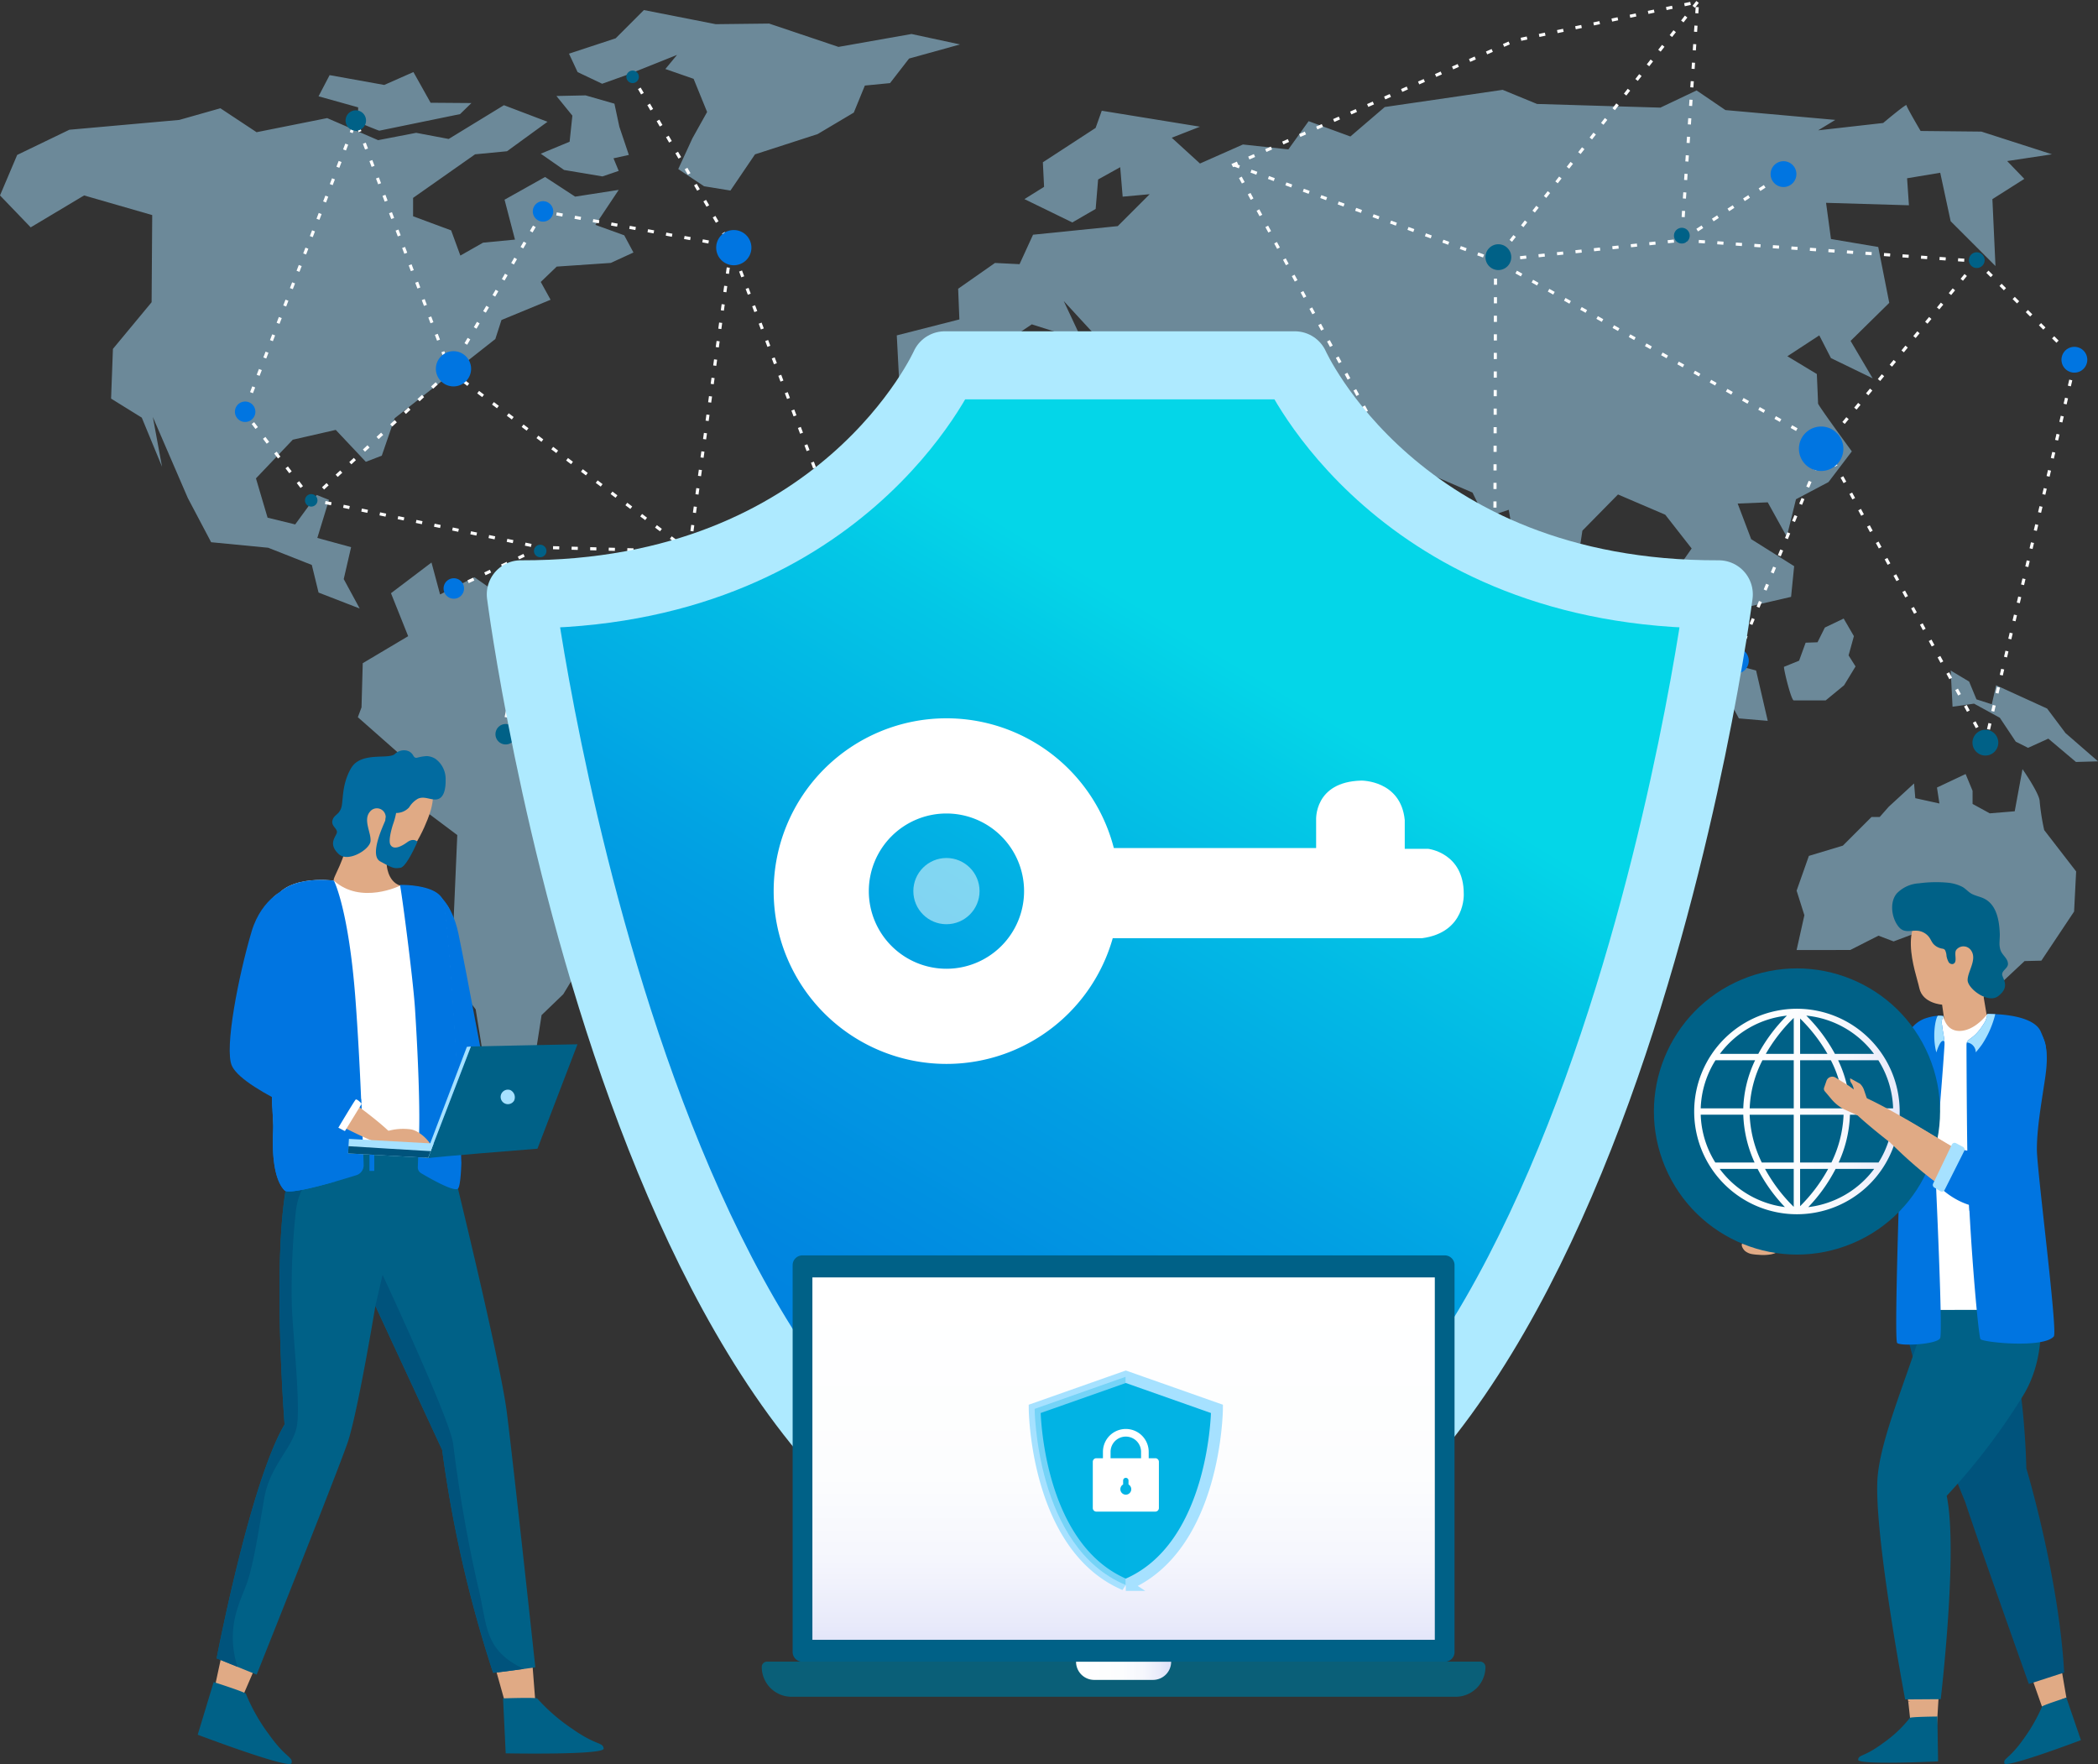 <svg xmlns="http://www.w3.org/2000/svg" xmlns:xlink="http://www.w3.org/1999/xlink" width="400" height="336.318" viewBox="0 0 400 336.318">
  <rect x="0" y="0" width="400" height="336.318" fill="#333333" stroke="none"/>
  <defs>
    <linearGradient id="linear-gradient" x1="-743.097" y1="0.018" x2="-743.097" y2="0.913" gradientUnits="objectBoundingBox">
      <stop offset="0" stop-color="#3197ff"/>
      <stop offset="1" stop-color="#55aeff"/>
    </linearGradient>
    <linearGradient id="linear-gradient-2" x1="-685.692" y1="0.018" x2="-685.692" y2="0.913" xlink:href="#linear-gradient"/>
    <linearGradient id="linear-gradient-3" x1="-7.372" y1="-98.259" x2="-7.372" y2="-96.663" gradientUnits="objectBoundingBox">
      <stop offset="0.038" stop-color="#214f95"/>
      <stop offset="1" stop-color="#14408f"/>
    </linearGradient>
    <linearGradient id="linear-gradient-4" y1="0.5" x2="1" y2="0.5" gradientUnits="objectBoundingBox">
      <stop offset="0" stop-color="#fff"/>
      <stop offset="0.488" stop-color="#fcfdfe"/>
      <stop offset="0.717" stop-color="#f5f6fd"/>
      <stop offset="0.892" stop-color="#e8eafa"/>
      <stop offset="1" stop-color="#dcdff8"/>
    </linearGradient>
    <linearGradient id="linear-gradient-5" x1="0.685" y1="0.009" x2="0.183" y2="0.863" gradientUnits="objectBoundingBox">
      <stop offset="0.249" stop-color="#04d6e8"/>
      <stop offset="0.345" stop-color="#03c6e6"/>
      <stop offset="0.633" stop-color="#019ee3"/>
      <stop offset="0.861" stop-color="#0086e0"/>
      <stop offset="1" stop-color="#007de0"/>
    </linearGradient>
    <linearGradient id="linear-gradient-6" x1="0.5" y1="0.048" x2="0.5" y2="1.072" xlink:href="#linear-gradient-4"/>
    <linearGradient id="linear-gradient-7" x1="0" y1="0.5" x2="1" y2="0.5" xlink:href="#linear-gradient-4"/>
  </defs>
  <g id="Secure" transform="translate(-10 -49.684)">
    <path id="Path_342" data-name="Path 342" d="M75.535,160.4l1.405-6.085L70.5,152.556l2.223-7.256-2.341-.936-4.1,5.617-5.266-1.287L58.8,141.2l7.021-7.372,8.192-1.873,5.734,6.086,3.043-1.171,2.457-7.138,19.192-15.1,1.171-3.627,9.362-3.863-1.873-3.393,3.043-2.926,10.3-.7,4.33-1.989-1.756-3.277-5.5-1.99,4.447-6.67-8.308,1.287-5.735-3.745-7.723,4.33,1.989,7.607-6.085.585-4.33,2.457-1.756-4.8-7.256-2.692V87.723l11.82-8.308,6.086-.585,7.723-5.618-8.309-3.16L95.547,76.489l-6.2-1.171-7.256,1.4L72.376,72.51,58.917,75.2l-6.9-4.564L44.172,72.86,23.224,74.733l-9.947,4.8L10,87.255l5.852,6.085,10.181-6.085L39.022,91l-.117,16.618-7.373,8.894-.352,9.479,5.852,3.628,3.862,9.363L39.14,129.5l6.67,15.447,4.447,8.426,10.883,1.053,8.309,3.277,1.287,5.267,7.841,3.042Zm55.588,20.714-8.192-4.448,1.4-6.085-9.83-.7-14.043-9.83-6.554,3.277-1.638-6.085-7.723,5.851,3.277,8.193-8.66,5.149-.234,8.426-.7,1.872,7.958,7.022,1.638,8.426,9.362,7.022-1.171,27.15,4.682,6.086,1.17,7.256,8.426,12.872,2.965-19.037,4.135-3.978,9.752-16.072.468-6.788,9.6-3.51,2.808-17.087,6.788-7.957-3.043-6.788ZM78.227,73.27s3.921,1.638,4.1,1.638l15.389-3.16,2.165-2.106-7.782-.059-3.277-5.851L83.259,66.19,72.843,64.318l-2.106,4.037,7.548,2.107ZM390.573,180.643l-.819,3.628-2.926-.937-1.4-3.393-3.511-2.107.351,6.9,4.1-.585,4.916,2.692,3.042,4.564,2.341,1.17,3.862-1.755,5.266,4.447,4.213-.117-6.2-5.383-3.511-4.681ZM128.081,74.148l-.937-4.388-5.5-1.58-5.559.117,3.043,3.745-.527,4.974L113.1,79.3l4.447,3.1,7.314,1.228,3.1-1.053-.994-2.4,2.926-.644ZM268.436,194.92l-5.852-2.5-7.723,8.973,4.525,4.213-3.121,2.731-1.248,5.852,2.652,10.376,2.965-8.348,9.908-6.944-3.355-8.113Zm93.154-14.277,2.184-3.588-1.327-2.107,1.014-3.667-1.95-3.355-3.589,1.717-1.4,2.808-2.263.078-1.248,3.432-2.887,1.17c0,.78,1.4,6.4,1.872,6.4h6.085ZM398.882,202.8c0-1.482-3.277-6.163-3.277-6.163l-1.483,8.036-4.759.39-3.277-1.794v-2.5l-1.327-3.2-5.461,2.575.467,3.042-4.6-1.014-.234-2.808-4.837,4.447-1.716,1.951h-1.561l-5.461,5.461-6.476,1.951-2.341,6.631,1.482,4.682-1.482,6.632H362.76l5.383-2.731,2.887,1.093,4.369-1.639,1.716,4.448,5.773-2.575-.936,6.164,3.277,3.277,4.525-.078L396,233.227l3.2-.077,6.242-9.363.39-7.646-6.085-7.88A42.548,42.548,0,0,1,398.882,202.8ZM335.1,167.3l.819-5.383,4.564-.234,3.393,3.862,7.607-1.755.586-5.852-8.193-5.149L341.3,146l5.734-.234,3.627,6.553,1.756-7.138,6.2-3.277,4.447-5.852s-6.437-8.777-6.437-9.128-.233-5.617-.233-5.617l-5.618-3.394,6.085-3.979,2.224,4.33,7.957,3.863-4.213-7.139,7.373-7.256L368.1,97.085l-9.011-1.522-.937-6.9,15.8.468-.352-5.149,6.32-1.053,1.989,9.245,8.543,8.542-.586-12.756,6.086-3.862L392.68,80.7l8.543-1.287-13.458-4.33-11.586-.118s-2.692-4.564-2.692-4.915-4.448,3.394-4.448,3.394l-12.4,1.4,3.277-1.99-20.948-1.873-5.5-3.744-6.9,3.277-23.522-.7-6.553-2.692L274.014,70.4l-6.553,5.618L259.5,73.095l-3.862,5.383-8.66-.936-8.192,3.628L233.4,76.255l5.384-2.107-18.725-3.042-1.17,3.277L208.83,80.935l.233,4.682-3.744,2.34,9.128,4.447,4.448-2.575.468-5.618,4.213-2.34.468,5.618,5.149-.468-6.086,6.085-16.149,1.638-2.575,5.618-4.681-.234-7.022,4.915.234,5.852-11.937,3.043.467,8.894,12.4-2.34,12.873-8.66,9.6,3.043-3.511-7.49,10.767,11.7,4.448-5.149,7.489,7.256h8.894l-.7,7.958-9.363,1.638-9.6-4.682-.7,6.32-10.533-4.915-4.915-3.745,6.085-5.149-21.767,5.149-11,3.277L179.1,133.13l-9.362,9.6,3.042.468,1.873,16.149,3.511,10.065,16.15,2.34,13.107,2.107,6.554,16.384-5.149,5.851,4.681,15.214,1.638,10.533,3.979,4.681,2.106,5.852,10.884-3.043-.7-2.106,3.863.117,9.362-11.469-1.053-6.9,7.256-6.787-.234-11.937-3.159-7.256,14.043-9.363,5.149-11.352H256.109l-6.671-9.128-1.522-7.607-2.808-.7-5.033-10.884,9.948,5.5.234,5.5,5.5,6.319,4.682,5.852,10.181-5.383,8.66-6.9-6.788-4.682-7.723.586-2.341-10.065,5.033,3.511,7.841,3.043,15.447,6.67,2.34,4.8,4.564-1.522,2.692,15.331,3.862,7.49,5.383-4.915,2.107-13.927,6.788-6.9,9.012,3.863,5.032,6.437-3.277,4.681Zm2.692,8.66-6.437-5.383,6.2,9.011,3.979,7.373,5.5.467-2.223-9.6ZM174.892,66.307l4.8-.468,3.627-4.681,9.713-2.692-9.245-1.989-13.927,2.458-13.224-4.448-10.181.118-13.692-2.692L127.378,57.3l-8.894,2.926,1.638,3.511,4.682,2.223,4.915-1.756,9.363-3.745-2.224,2.692,5.383,1.872,2.575,6.32-2.809,5.032-2.692,5.852,4.916,3.277,5.032.819,4.682-6.9,11.937-3.862,6.9-4.1Z" transform="translate(0 -0.31)" fill="#a6e1ff" opacity="0.5"/>
    <g id="Group_308" data-name="Group 308" transform="translate(47.694 192.727)">
      <path id="Path_343" data-name="Path 343" d="M108.618,254.876a4.049,4.049,0,0,1,3.037,2.967c1.81,6.538,7.516,28.542,2.777,30.123-5.572,1.859-9.467-17.938-9.866-23.8C104.233,259.285,105.007,254.2,108.618,254.876Z" transform="translate(-63.443 -226.854)" fill="#e0aa85"/>
      <path id="Path_344" data-name="Path 344" d="M109.5,253.86s3.025,1.592,4.339,7.762,7.444,39.09,7.444,39.09-12.261,2.389-12.579.159S109.5,253.86,109.5,253.86Z" transform="translate(-64.136 -226.695)" fill="#0075e1"/>
      <path id="Path_345" data-name="Path 345" d="M112.181,273.445l4.419,31.646-8.837-2.15Z" transform="translate(-63.988 -229.959)" fill="#0075e1"/>
      <path id="Path_346" data-name="Path 346" d="M73.489,253.51a4.049,4.049,0,0,0-2.953,3.05c-1.628,6.586-6.722,28.738-1.942,30.188,5.62,1.705,8.967-18.193,9.2-24.062C77.994,257.8,77.079,252.731,73.489,253.51Z" transform="translate(-57.127 -226.623)" fill="#e0aa85"/>
      <path id="Path_347" data-name="Path 347" d="M85.789,272.4a2.09,2.09,0,0,1,2.2,1.816,31.615,31.615,0,0,1,.362,4.7c-.037,3.867.117,7.467-1.149,8.072s-2.588-1.753-2.959-5.575c-.336-3.454-1.544-7.676-.712-8.32A6.089,6.089,0,0,1,85.789,272.4Z" transform="translate(-59.902 -229.781)" fill="#e0aa85"/>
      <path id="Path_348" data-name="Path 348" d="M108.111,301.816l-6.794,1.723-12.429-.049-1.834-2.743-3.629-1.463-8.612-.883-2.408-.249-.024-.577s-.057-1.065-.143-2.862c-.062-1.233-.138-2.8-.219-4.609-.187-4.247-.4-9.778-.521-15.181-.187-8.054-.172-15.826.43-18.644,1.433-6.688,11.942-5.216,11.942-5.216h.019l12.716.917s6.85-.119,7.982,2.842C105.948,258.38,108.111,301.816,108.111,301.816Z" transform="translate(-57.926 -226.206)" fill="#fff"/>
      <g id="Group_304" data-name="Group 304" transform="translate(0 76.627)">
        <path id="Path_349" data-name="Path 349" d="M96.751,317.251c-3.717.682-6.175,4.8-5.373,8.92a110.994,110.994,0,0,0,5.092,16.375c5.382,13.051,9.721,25.438,15.044,25.891s6.828-9.189,2.963-22.6c-3.493-12.121-4.923-27.936-8.758-29.071C103.777,316.191,100,316.655,96.751,317.251Z" transform="translate(-61.232 -313.763)" fill="#e0aa85"/>
        <path id="Path_350" data-name="Path 350" d="M84.124,315.933c-3.532-.586-7.167,2.432-7.919,6.53a114.131,114.131,0,0,0-1.3,16.9c.134,13.9-.419,26.849,4.132,29.018s9.3-6.3,10.638-20.042c1.208-12.418,5.553-27.595,2.56-29.911C90.718,317.256,87.213,316.447,84.124,315.933Z" transform="translate(-58.511 -313.656)" fill="#e0aa85"/>
        <g id="Group_300" data-name="Group 300" transform="translate(48.683 48.376)">
          <path id="Path_351" data-name="Path 351" d="M117.681,371.326c-10.07-1.945,1.369,44.431,5.845,53.647s4.5,2.747,2.933-14.132S121.644,372.091,117.681,371.326Z" transform="translate(-113.653 -371.267)" fill="#e0aa85"/>
          <path id="Path_352" data-name="Path 352" d="M130.023,427.545l.994,12.7-5.125.1-3.74-13.323Z" transform="translate(-115.069 -380.559)" fill="#e0aa85"/>
          <path id="Path_353" data-name="Path 353" d="M131.642,438.21a35.478,35.478,0,0,0,6.7,5.793c4.632,3.246,5.782,2.459,5.935,3.731s-18.677.907-18.677.907l-.508-10.477S131.628,437.937,131.642,438.21Z" transform="translate(-115.56 -382.401)" fill="#006187"/>
        </g>
        <g id="Group_301" data-name="Group 301" transform="translate(0 48.926)">
          <path id="Path_354" data-name="Path 354" d="M79.81,372.534C71.7,366.069,62.792,413.082,62.8,423.456s5.114-7.211,10.989-23.1S83,375.078,79.81,372.534Z" transform="translate(-56.494 -371.927)" fill="#e0aa85"/>
          <path id="Path_355" data-name="Path 355" d="M68.156,426.341l-5.053,11.7-4.578-2.307L61.44,422.2Z" transform="translate(-55.782 -380.306)" fill="#e0aa85"/>
          <path id="Path_356" data-name="Path 356" d="M64.425,436.695a35.507,35.507,0,0,0,4.368,7.709c3.272,4.613,4.618,4.259,4.335,5.508s-17.895-5.424-17.895-5.424l3.042-10.039S64.506,436.432,64.425,436.695Z" transform="translate(-55.233 -382.347)" fill="#006187"/>
          <path id="Path_357" data-name="Path 357" d="M73.7,429.129" transform="translate(-58.311 -381.46)" fill="#131214"/>
        </g>
        <path id="Path_358" data-name="Path 358" d="M59.564,410.008l3.972,1.613,3.662,1.49S82.6,374.54,84.543,368.862c1.923-5.694,5.29-26.049,5.29-26.049l12.738,27.477a236.636,236.636,0,0,0,9.7,42.449c.047.078,3.491-.388,5.865-.714,1.241-.17,2.188-.31,2.188-.31s-4.158-38.633-5.446-48.717c-1.287-10.1-10.643-48.066-10.643-48.066l-28.268.776-2.017.062c-4.376,11.993-1.427,49.648-1.427,49.648C65.971,376.48,59.564,410.008,59.564,410.008Z" transform="translate(-55.955 -313.501)" fill="#006187"/>
        <path id="Path_359" data-name="Path 359" d="M63.536,411.776c-2.452-7.9.822-12.831,1.97-16.446,1.211-3.848,2.017-9.216,3.134-15.685s5.663-9.712,6.268-14.057c.605-4.36-.807-17.315-1.008-22.575a138.31,138.31,0,0,1,.729-17.749c.605-6.408,4.732-8.409,4.732-8.409l-3.4-.992-2.017.062c-4.376,11.993-1.427,49.648-1.427,49.648-6.548,11.063-12.955,44.59-12.955,44.59Z" transform="translate(-55.955 -313.656)" fill="#00537c"/>
        <g id="Group_303" data-name="Group 303" transform="translate(17.084 0)">
          <rect id="Rectangle_347" data-name="Rectangle 347" width="31.752" height="3.146" rx="0.14" transform="translate(31.752 3.441) rotate(180)" fill="#006187"/>
          <g id="Group_302" data-name="Group 302" transform="translate(3.113)">
            <rect id="Rectangle_348" data-name="Rectangle 348" width="0.917" height="3.572" rx="0.041" transform="translate(13.467 3.572) rotate(180)" fill="#0075e1"/>
            <rect id="Rectangle_349" data-name="Rectangle 349" width="0.917" height="3.572" rx="0.041" transform="translate(27.197 3.572) rotate(-180)" fill="url(#linear-gradient)"/>
            <rect id="Rectangle_350" data-name="Rectangle 350" width="0.917" height="3.572" rx="0.041" transform="translate(0.917 3.572) rotate(-180)" fill="url(#linear-gradient-2)"/>
          </g>
        </g>
        <path id="Path_360" data-name="Path 360" d="M95.887,347.2l12.738,27.477a236.638,236.638,0,0,0,9.7,42.449c.047.078,3.491-.388,5.865-.714-7.757-3.661-6.9-8.347-8.72-15.639a271.808,271.808,0,0,1-4.748-27.213c-.512-4.561-13.467-32.287-13.467-32.287Z" transform="translate(-62.009 -317.892)" fill="#00537c"/>
      </g>
      <path id="Path_361" data-name="Path 361" d="M71.5,274.923c0,.083,0,.174.007.249.061,2.818.151,5.658.241,8.323.083,2.381.181,4.633.264,6.607.007.1.007.2.015.287.075,1.657.06,2.87.128,4.038.03.6.06,1.16.1,1.627a24.9,24.9,0,0,1,.031,2.908c-.128,2.757-.121,8.828,2.207,11.163.693.693,5.793-.587,9.875-1.755a.03.03,0,0,1,.023-.008c1.477-.429,2.825-.844,3.774-1.137a1.983,1.983,0,0,0,1.4-1.943c-.06-2.622-.293-7.254-.369-9.74-.045-.912-.075-1.846-.113-2.825-.248-6.072-.647-13.213-1.047-18.622-1.288-17.574-4.143-23.036-4.143-23.036h-.022s-10.516-1.468-11.947,5.213C71.322,259.1,71.315,266.87,71.5,274.923Z" transform="translate(-57.927 -226.205)" fill="#0075e1"/>
      <path id="Path_362" data-name="Path 362" d="M74.343,301.505s-.982,1.056,1.781,2.087,10.322,3.723,10.249,3.613S74.343,301.505,74.343,301.505Z" transform="translate(-58.39 -234.636)" fill="#0075e1"/>
      <path id="Path_363" data-name="Path 363" d="M72.384,303.946a24.9,24.9,0,0,1,.031,2.908c-.128,2.757-.121,8.828,2.207,11.163.693.693,5.793-.587,9.875-1.755-2.259.414-5.755.888-7.766.324-3.142-.882-3.187-7.315-2.991-10.411s.143-6.042.143-6.042-.836-.911-1.725-1.852c.075,1.657.06,2.87.128,4.037C72.316,302.922,72.346,303.479,72.384,303.946Z" transform="translate(-58.054 -234.099)" fill="#0075e1"/>
      <path id="Path_364" data-name="Path 364" d="M101.516,252.217l-.077-.153.171,0c.285-.007,6.938-.088,8.085,2.912,1.188,3.107,2.95,35.739,3.417,44.777.077,1.479-.018,3.313.088,5.249a.72.72,0,0,1,0,.085c-.012.449-.137,4.488-.662,4.9-.807.627-5.341-1.966-7.03-2.97a1.247,1.247,0,0,1-.609-1.118l.155-4.607.007-.1c.39-5.662-.227-18.266-.695-25.492C103.986,269.791,101.732,252.82,101.516,252.217Z" transform="translate(-62.934 -226.395)" fill="#0075e1"/>
      <path id="Path_365" data-name="Path 365" d="M68.49,283.942s1.3,1.461,2.774,3.1c1.877,2.073,4.019,4.452,4.128,4.532.2.148,13.23,7.721,13.23,7.721l.089-.207c-.039-.908-.069-1.847-.108-2.824-2.844-2.063-11.019-8.057-12.915-9.814-2.32-2.122-1.5-14.247-1.5-14.247l-3.159,6.517Z" transform="translate(-57.443 -229.752)" fill="#0075e1"/>
      <path id="Path_366" data-name="Path 366" d="M86.378,246.536c-.409-.368,2.448-4.3,2.627-8.6s.239-15.227,9.315-14.092,6.927,8.18,6.269,10.091-4.04,10.41-8.14,9.514c0,0,.1,3.2,2.568,4.04C99.017,247.491,91.553,251.193,86.378,246.536Z" transform="translate(-60.417 -221.679)" fill="#e0aa85"/>
      <path id="Path_367" data-name="Path 367" d="M75.949,252.666" transform="translate(-58.686 -226.496)" fill="#62cacd"/>
      <path id="Path_368" data-name="Path 368" d="M65.148,291.328a3.994,3.994,0,0,0,2,3.116c5.519,3.321,25.606,15.2,27.9,13.552,2.664-1.908-25.513-20.358-27.107-19.657C66.708,288.884,65.021,289.233,65.148,291.328Z" transform="translate(-56.884 -232.438)" fill="#e0aa85"/>
      <path id="Path_369" data-name="Path 369" d="M98.131,308.4a10.811,10.811,0,0,1,4.838-.415c1.81.32,4.213,2.813,3.986,3.892s-1.263.792-3.291-.334c-2.1-1.168-1.831.9-3.847.457s-2.322-1.512-2.322-1.512" transform="translate(-62.277 -235.695)" fill="#e0aa85"/>
      <path id="Path_370" data-name="Path 370" d="M73.717,252.666s-5,1.718-6.986,8.38c-2.448,8.232-5.262,22.4-3.751,25.633,2.314,4.948,21.229,12.069,21.229,12.069l2.849-5.1s-15.222-10.718-15.222-11.037,1.4-12.515,1.4-12.515Z" transform="translate(-56.453 -226.496)" fill="#0075e1"/>
      <path id="Path_371" data-name="Path 371" d="M90.742,301.154c-.142.027-3.332,5.385-3.332,5.385l1.169.607a.1.1,0,0,0,.137-.038l3.11-5.073a.1.1,0,0,0-.029-.14S91.058,301.093,90.742,301.154Z" transform="translate(-60.596 -234.577)" fill="#fff"/>
      <g id="Group_307" data-name="Group 307" transform="translate(28.673 56.064)">
        <g id="Group_306" data-name="Group 306">
          <path id="Path_372" data-name="Path 372" d="M136.412,288.54l-7.626,19.9s-20.762,1.649-20.9,1.817l8.213-21.309S136.72,288.513,136.412,288.54Z" transform="translate(-92.681 -288.539)" fill="#006187"/>
          <g id="Group_305" data-name="Group 305" transform="translate(0 18.027)">
            <path id="Path_373" data-name="Path 373" d="M89.641,312.945l15.256.848.493-1.279.561-1.452L89.8,310.171l-.084,1.392Z" transform="translate(-89.641 -310.171)" fill="#a6e1ff"/>
          </g>
          <path id="Path_374" data-name="Path 374" d="M115.98,289.034l-.768.066-8.035,21.139.638.027Z" transform="translate(-92.563 -288.621)" fill="#a6e1ff"/>
          <path id="Path_375" data-name="Path 375" d="M89.641,313.223l15.255.848.493-1.278c-3.885-.229-12.851-.76-15.673-.952Z" transform="translate(-89.641 -292.422)" fill="#00537c"/>
        </g>
        <path id="Path_376" data-name="Path 376" d="M127.077,301.03a1.383,1.383,0,1,1-.7-2.03A1.534,1.534,0,0,1,127.077,301.03Z" transform="translate(-95.436 -290.271)" fill="#a6e1ff"/>
      </g>
      <path id="Path_377" data-name="Path 377" d="M86.046,234.673c.276-1.113,1.129-1.017,1.637-2.3s.009-4.345,1.9-7.652,7.187-1.613,8.388-2.764a2.489,2.489,0,0,1,2.261-.629,1.9,1.9,0,0,1,1.021.633c.29.353.355.816.923.726a8.4,8.4,0,0,1,1.891-.314,3.446,3.446,0,0,1,1.623.522,4.758,4.758,0,0,1,1.941,4.027c.027,1.278-.158,3.683-1.919,3.725-1.158.027-2.234-.68-3.38-.135a4.631,4.631,0,0,0-1.664,1.646,3.354,3.354,0,0,1-2.475,1.064,14.114,14.114,0,0,1-.61,2.208c-.323,1.035-.9,3.158-.457,3.885.592.975,1.979.357,3.2-.532s1.929-.083,1.929-.083-2.048,4.765-3.213,4.959c-1.249.207-1.525.074-3.877-1.205-2.171-1.181.623-6.919.96-7.8a4.507,4.507,0,0,1,.084-.661,1.683,1.683,0,0,0-3.036-.982c-1.307,1.583.3,4,.137,5.6s-4.29,4.1-6.052,2.455c-1.947-1.822-.772-3.078-.406-3.941S85.77,235.787,86.046,234.673Z" transform="translate(-60.363 -221.262)" fill="#026ba0"/>
    </g>
    <g id="Group_316" data-name="Group 316" transform="translate(316.89 217.87)">
      <g id="Group_309" data-name="Group 309" transform="translate(25.19 26.583)">
        <path id="Path_378" data-name="Path 378" d="M439.882,315.409a2.576,2.576,0,0,0-1.817.179c-4.668,2.34-27.259,13.667-27.079,16.718.2,3.388,31.012-10.51,31.277-12.292C442.5,318.376,443.335,316.341,439.882,315.409Z" transform="translate(-408.91 -288.664)" fill="#e0aa85"/>
        <path id="Path_379" data-name="Path 379" d="M413.9,332.1s-.205-.423-.213-.432l-1.811-.484a2.925,2.925,0,0,0-1.417-.02l-1.933.444s.361.887,1.051.85a3.051,3.051,0,0,1,1.129.291l-1.123.412c-.237.087-.912.29-1.028.49-.238.409.283,1.14.565,1.384a2.908,2.908,0,0,0,1.415.607,10.257,10.257,0,0,0,1.228.118,8.444,8.444,0,0,0,2.333-.093c.288-.065.867-.182,1.057-.433s.018-.466-.1-.708Q414.481,333.314,413.9,332.1Z" transform="translate(-408.495 -291.292)" fill="#e0aa85"/>
        <path id="Path_380" data-name="Path 380" d="M453.073,284.884a3.744,3.744,0,0,1,1.554,3.681c-.864,6.383-4.11,27.729-8.867,27.442-5.592-.338-1.584-19.106.265-24.394C447.567,287.206,450.157,283.01,453.073,284.884Z" transform="translate(-414.229 -283.515)" fill="#e0aa85"/>
        <path id="Path_381" data-name="Path 381" d="M457.05,290.591l-.52,1.825-4.447,15.46-3.565-1.056-.042-.012-5.577-1.642s-.084-1.9,1.081-10.416c.6-4.376.82-7.486,2.117-8.534.07-.059,4.249-2.495,4.319-2.526a4.12,4.12,0,0,1,.517-.357l2.212,2.633Z" transform="translate(-414.229 -283.333)" fill="url(#linear-gradient-3)"/>
        <path id="Path_382" data-name="Path 382" d="M433.769,314.387l2.952,5.31.4.725s6.587-2.327,8.831-4.3c.062-.057.13-.12.2-.187,2.207-2.227,4.862-9.524,4.862-9.524l-6.16-20.832s-2.488,2.926-3.239,11.245-.871,12.893-1.148,13.629S433.769,314.387,433.769,314.387Z" transform="translate(-412.707 -283.707)" fill="#0075e1"/>
        <path id="Path_383" data-name="Path 383" d="M437.311,322.095l.4.725s6.587-2.327,8.831-4.3c.062-.058.13-.12.2-.187l-3.275-18.365s-.219,8.887-.392,12.517C442.919,315.935,442.7,320.853,437.311,322.095Z" transform="translate(-413.298 -286.105)" fill="#0075e1"/>
        <path id="Path_384" data-name="Path 384" d="M434.849,319.085l3.214,6.533a.267.267,0,0,1-.136.364l-1.293.546a.267.267,0,0,1-.345-.128l-3.131-6.392a.269.269,0,0,1,.109-.351l1.21-.686A.267.267,0,0,1,434.849,319.085Z" transform="translate(-412.601 -289.267)" fill="#a6e1ff"/>
      </g>
      <path id="Path_385" data-name="Path 385" d="M463.993,263.554c.333,3.895-2.924,10.667-2.924,10.667l.735,4.334.182,3.519-5.943,3.671-2.323-6.108-.583-4.044s-3.715-.208-4.341-3.16c-.613-2.969-4.873-13.512,3.545-15.668S463.674,259.657,463.993,263.554Z" transform="translate(-389.752 -252.236)" fill="#e0aa85"/>
      <path id="Path_386" data-name="Path 386" d="M464.978,266.876c-.083-.822-.851-1.393-1.237-2.082-.6-1.061-.268-2.426-.318-3.582-.1-2.335-.54-5.27-2.785-6.537-.8-.449-1.712-.574-2.522-.988-.705-.359-1.177-1.019-1.883-1.38a7.74,7.74,0,0,0-2.563-.75,24.117,24.117,0,0,0-5.621.1,6.4,6.4,0,0,0-4.242,1.909c-1.477,1.693-1,4.827.39,6.444,1.151,1.339,2.567.412,4.006.771a3.094,3.094,0,0,1,1.776,1.185c.283.4.464.865.778,1.241a2.9,2.9,0,0,0,1.384.837c.342.106.638.043.858.37a2.787,2.787,0,0,1,.269,1.1,3.7,3.7,0,0,0,.347,1.05.79.79,0,0,0,.852.482c1.04-.276.123-2.064.687-2.73a1.746,1.746,0,0,1,2.826.182c1.152,1.722-.7,3.987-.687,5.618s3.9,4.543,5.826,3.055c2.136-1.632,1.087-3.017.8-3.91s1.024-1.337,1.062-2.169A1.5,1.5,0,0,0,464.978,266.876Z" transform="translate(-389.04 -251.434)" fill="#006187"/>
      <path id="Path_387" data-name="Path 387" d="M453.312,342.887a5.5,5.5,0,0,1,7.085,3.421,36.58,36.58,0,0,1,1.947,9.892c.744,10.7,4.417,22.965,1.019,25.492s-8.17-3.293-10.805-13.458c-2.383-9.187-7.588-19.547-5.456-21.883C448.183,345.166,450.9,343.875,453.312,342.887Z" transform="translate(-389.657 -266.615)" fill="#e0aa85"/>
      <g id="Group_311" data-name="Group 311" transform="translate(68.045 109.071)">
        <g id="Group_310" data-name="Group 310" transform="translate(1.303)">
          <path id="Path_388" data-name="Path 388" d="M462.339,383.272c6.347-7.478,15.453,31.205,15.985,42.132s-3.911,2.916-9.579-13.336S459.842,386.214,462.339,383.272Z" transform="translate(-461.486 -382.319)" fill="#e0aa85"/>
        </g>
        <path id="Path_389" data-name="Path 389" d="M470.316,388.484s4.473,7.122,7.769,36.2l-5.459,2.032-12.7-35.77Z" transform="translate(-459.922 -383.347)" fill="#e0aa85"/>
        <path id="Path_390" data-name="Path 390" d="M481.5,437l-.873-5.084-5.459,2.032,1.684,4.77Z" transform="translate(-462.463 -390.586)" fill="#e0aa85"/>
        <path id="Path_391" data-name="Path 391" d="M475.748,439.739a31.607,31.607,0,0,1-3.633,6.307c-2.669,3.761-3.767,3.472-3.537,4.49s14.592-4.418,14.592-4.418l-2.775-8.1S475.684,439.526,475.748,439.739Z" transform="translate(-461.36 -391.603)" fill="#006187"/>
      </g>
      <path id="Path_392" data-name="Path 392" d="M466.934,347.152a5.5,5.5,0,0,1,2.808,7.349,36.6,36.6,0,0,1-5.369,8.533c-6.8,8.292-12.541,19.738-16.746,19.246s-4.1-8,.961-17.2c4.57-8.318,8.3-19.433,11.452-19.67C461.637,345.291,464.5,346.213,466.934,347.152Z" transform="translate(-389.327 -267.095)" fill="#e0aa85"/>
      <g id="Group_312" data-name="Group 312" transform="translate(47.376 109.692)">
        <path id="Path_393" data-name="Path 393" d="M445.893,387.4c8.023-5.642,7.112,34.087,4.881,44.8s-4.519,1.839-5.919-15.316S442.736,389.624,445.893,387.4Z" transform="translate(-436.543 -383.697)" fill="#e0aa85"/>
        <path id="Path_394" data-name="Path 394" d="M452.63,389.146a19.454,19.454,0,0,0-1.025,3.465,162.854,162.854,0,0,1-.225,36.268l-5.78.725s-6.662-41.8-4.538-45.6S452.63,389.146,452.63,389.146Z" transform="translate(-436.039 -383.064)" fill="#e0aa85"/>
        <path id="Path_395" data-name="Path 395" d="M452.054,443.19l.316-5.149-5.779.725.545,5.029Z" transform="translate(-437.031 -392.227)" fill="#e0aa85"/>
        <path id="Path_396" data-name="Path 396" d="M444.978,442.6a23.647,23.647,0,0,1-5.108,4.8c-3.7,2.751-4.656,2.137-4.751,3.176s15.243.313,15.243.313l-.135-8.558S444.982,442.381,444.978,442.6Z" transform="translate(-435.118 -392.942)" fill="#006187"/>
      </g>
      <path id="Path_397" data-name="Path 397" d="M445.821,347.922c1.322-6.09,11.295-4.886,11.295-4.886s7.633,1.367,9.945,15.221a149.949,149.949,0,0,1,1.9,20.214s6.169,20.4,7.212,38.91l-6.738,2.182s-9.812-27.573-12.147-34.734C457.286,384.83,444.5,354.013,445.821,347.922Z" transform="translate(-389.511 -266.685)" fill="#00537c"/>
      <path id="Path_398" data-name="Path 398" d="M447.658,353.344c1.132-3.521,1.15-5.946,2.473-6.789,5.253-3.353,20.328,2.07,20.328,2.07s1.506,9-3.3,16.6a122.53,122.53,0,0,1-14.425,18.885c2.2,10.561-1.139,38.768-1.139,38.768l-6.785.047s-6.216-32.8-5.22-42.754C440.3,373.1,444.451,363.322,447.658,353.344Z" transform="translate(-388.47 -267.105)" fill="#006187"/>
      <path id="Path_399" data-name="Path 399" d="M445.122,302.074c0,1.6.016,3.265.016,4.976,0,.964.011,1.945.021,2.931.011.97.016,1.946.032,2.921,0,.757.01,1.512.021,2.269l.01,1.356c.032,1.351.042,2.692.057,3.985.146,9.576.313,17.53.313,17.53l25.807-.058s-1.357-14.166-1.168-19.366c.057-1.637.182-5.472.256-10.014v-.115c.156-9.848,1.825-22.115.3-23.7a23.994,23.994,0,0,0-3.082-1.81,10.612,10.612,0,0,0-2.806-.887c-1.893-.354-3.477-.489-3.477-.489s-2.338,3.243-5.343,3.227c-2.639-.016-3.03-2.8-3.03-2.8a6.934,6.934,0,0,0-1.277.12,8.552,8.552,0,0,0-1.163.271c-.188.057-.381.12-.579.2a7.778,7.778,0,0,0-2.357,1.357,2.71,2.71,0,0,0-.213.172,6.771,6.771,0,0,0-2.082,4.4C445.163,290.521,445.107,295.736,445.122,302.074Z" transform="translate(-389.41 -256.463)" fill="#fff"/>
      <path id="Path_400" data-name="Path 400" d="M444.016,344.39c.647.647,7.642.282,8.194-.923.427-.917-.339-19.262-.892-31.409-.1-2.5,1.231-16.518,1.716-24.4a5.363,5.363,0,0,0,0-.7c-.057-.949-.323-1.946-.454-3.156a2.3,2.3,0,0,1,.271-1.721,3.634,3.634,0,0,0-1.074-.073,5.161,5.161,0,0,0-.594.052h-.006c-.3.042-.626.109-.985.2-.308.084-.632.178-.971.3a5.846,5.846,0,0,0-3.3,3.266c-1.132,2.587-2.061,9.169-1.278,22.333,0,.026.006.047.006.073,0,0-.094,2.655-.219,6.525C444.094,325.034,443.552,343.926,444.016,344.39Z" transform="translate(-389.196 -256.527)" fill="#0075e1"/>
      <g id="Group_313" data-name="Group 313" transform="translate(0 8.018)">
        <circle id="Ellipse_4" data-name="Ellipse 4" cx="27.267" cy="27.267" r="27.267" transform="matrix(0.922, -0.388, 0.388, 0.922, 0, 21.149)" fill="#006187"/>
        <path id="Path_401" data-name="Path 401" d="M417.2,280.4a19.59,19.59,0,1,0,19.591,19.591A19.612,19.612,0,0,0,417.2,280.4Zm-18.344,20.2h8.116a23.8,23.8,0,0,0,2.153,9.114h-7.488A18.227,18.227,0,0,1,398.855,300.594Zm18.952-11.6v-6.733a31.128,31.128,0,0,1,5.212,6.733Zm5.859,1.216a21.836,21.836,0,0,1,2.43,9.172h-8.289v-9.172Zm-7.075-8.059v6.843h-5.323A31.249,31.249,0,0,1,416.591,282.147Zm0,8.059v9.172h-8.4a21.826,21.826,0,0,1,2.434-9.172Zm-9.622,9.172h-8.114a18.243,18.243,0,0,1,2.816-9.172h7.556A22.911,22.911,0,0,0,406.969,299.378Zm1.218,1.216h8.4v9.114H410.5A22.687,22.687,0,0,1,408.187,300.594Zm8.4,10.331v7.232a30.882,30.882,0,0,1-5.469-7.232Zm1.216,7.118v-7.118h5.353A30.811,30.811,0,0,1,417.806,318.043Zm0-8.335v-9.114h8.288a22.7,22.7,0,0,1-2.318,9.114Zm9.505-9.114h8.232a18.236,18.236,0,0,1-2.781,9.114h-7.605A23.784,23.784,0,0,0,427.311,300.594Zm0-1.216a22.924,22.924,0,0,0-2.257-9.172h7.671a18.236,18.236,0,0,1,2.817,9.172Zm4.572-10.388h-7.44a31.238,31.238,0,0,0-5.456-7.288A18.353,18.353,0,0,1,431.885,288.99Zm-16.6-7.277a31.274,31.274,0,0,0-5.446,7.277h-7.324A18.356,18.356,0,0,1,415.282,281.713Zm-12.813,29.212h7.238a31.166,31.166,0,0,0,5.2,7.277A18.354,18.354,0,0,1,402.469,310.925Zm16.883,7.3a31.173,31.173,0,0,0,5.222-7.3h7.353A18.356,18.356,0,0,1,419.352,318.223Z" transform="translate(-381.491 -264.279)" fill="url(#linear-gradient-4)"/>
      </g>
      <path id="Path_402" data-name="Path 402" d="M476.561,343.074c-1.968,2.3-13.346,1.152-13.968.531-.337-.337-1.488-12.816-2.11-24.311,0-.065-.013-.117-.013-.182-.09-1.657-.155-3.288-.22-4.854-.026-.337-.038-.673-.052-1-.026-.984-.052-1.942-.078-2.848-.142-6.239-.207-20.557-.207-22.861a1.964,1.964,0,0,1,.065-.531c.3-.842,1.515-.634,3.495-3.987a5.479,5.479,0,0,0,.414-1.423s.388-.013,1.023,0a1.874,1.874,0,0,1,.258.013,1.448,1.448,0,0,1,.233.013,1.713,1.713,0,0,1,.246.012,22.885,22.885,0,0,1,2.407.233c2.434.362,5.178,1.191,6.007,3.055,1.165,2.615,1.5,4.569.8,9.2s-1.528,9.333-1.528,13.294C473.337,311.372,477.338,342.155,476.561,343.074Z" transform="translate(-391.875 -256.462)" fill="#0075e1"/>
      <path id="Path_403" data-name="Path 403" d="M460.263,317.953c.068,1.872.156,3.849.266,5.857a6.523,6.523,0,0,0,5.487-.1c4.121-2.362,6.259-13.915,6.259-13.915Z" transform="translate(-391.934 -261.16)" fill="#0075e1"/>
      <path id="Path_404" data-name="Path 404" d="M463.912,301.357s-1.467,9.1-2.724,9.431a3.754,3.754,0,0,1-2.137,0l2.431,2.221s3.1-2.682,3.186-2.892S463.912,301.357,463.912,301.357Z" transform="translate(-391.731 -259.754)" fill="#0075e1"/>
      <path id="Path_405" data-name="Path 405" d="M459.994,287.025a1.905,1.905,0,0,1,1.7,1.888,18.943,18.943,0,0,0,1.205-1.523,18.409,18.409,0,0,0,2.514-5.758c-.078-.005-.162-.01-.235-.01-.089-.006-.177-.006-.256-.011-.631-.016-1.022-.005-1.022-.005a5.592,5.592,0,0,1-.418,1.434C461.5,286.389,460.291,286.18,459.994,287.025Z" transform="translate(-391.889 -256.462)" fill="#a6e1ff"/>
      <path id="Path_406" data-name="Path 406" d="M473.806,284.421" transform="translate(-394.191 -256.932)" fill="#843f3c"/>
      <g id="Group_315" data-name="Group 315" transform="translate(43.854 26.398)">
        <g id="Group_314" data-name="Group 314" transform="translate(0 13.341)">
          <path id="Path_407" data-name="Path 407" d="M468.839,309.554S465.416,320.7,462,321.994c-5.737,2.176-19.379-11.72-19.379-11.72l2.986-4.487s13.875,8.225,13.945,8.122,1.183-6.244,1.183-6.244Z" transform="translate(-432.847 -300.231)" fill="#e0aa85"/>
          <path id="Path_408" data-name="Path 408" d="M461.12,316.365a2.57,2.57,0,0,0-1.061-1.485c-4.356-2.881-26.413-17.3-28.968-15.625-2.837,1.863,25.547,22.129,27.224,21.469C459.857,320.118,462.035,319.823,461.12,316.365Z" transform="translate(-430.892 -299.12)" fill="#e0aa85"/>
        </g>
        <path id="Path_409" data-name="Path 409" d="M474.018,287.853a5.85,5.85,0,0,0-2.553-3.815c-1.138-.795-3.527-1.694-5.032.184-2.162,2.7-4.326,19.887-4.326,19.887a24.437,24.437,0,0,1-1,4.224c-.362.42-3.353-.838-3.353-.838l-3.8,7.488s4.31,4.43,9.947,3.688c2.487-.328,4.533-4.638,5.8-8.152.9-2.483,1.4-4.569,1.4-4.569.388-1.587.733-3.037,1.041-4.365C473.936,293.854,474.41,290.252,474.018,287.853Z" transform="translate(-434.736 -283.111)" fill="#0075e1"/>
      </g>
      <path id="Path_410" data-name="Path 410" d="M435.288,300.656l.238-.406.007,0,0-.007-.6-1.775a2.923,2.923,0,0,0-.771-1.189l-1.857-1.032a1.27,1.27,0,0,0,.291,1.018,3.061,3.061,0,0,1,.386,1.1l-.967-.7-2.5-1.548a1.177,1.177,0,0,0-1.733.607l-.453,1.3a.714.714,0,0,0,.129.7l1.285,1.521a7.831,7.831,0,0,0,2.423,1.932l2.568,1.154Z" transform="translate(-386.437 -258.85)" fill="#e0aa85"/>
      <path id="Path_411" data-name="Path 411" d="M452.936,288.994s.85-2.905,1.544-2.044c-.057-.949-.323-1.946-.454-3.156a2.3,2.3,0,0,1,.271-1.721,3.634,3.634,0,0,0-1.074-.073C452.768,282.475,452.107,285.88,452.936,288.994Z" transform="translate(-390.646 -256.527)" fill="#a6e1ff"/>
      <path id="Path_412" data-name="Path 412" d="M458.2,312.616l-3.742,7.446a.577.577,0,0,1-.816.234l-1.156-.7a.577.577,0,0,1-.22-.743l3.577-7.451a.577.577,0,0,1,.793-.258l1.319.707A.577.577,0,0,1,458.2,312.616Z" transform="translate(-390.592 -261.374)" fill="#a6e1ff"/>
    </g>
    <g id="Group_323" data-name="Group 323" transform="translate(186.442 59.749)">
      <g id="Group_317" data-name="Group 317" transform="translate(69.618)">
        <path id="Path_413" data-name="Path 413" d="M305.273,61.688" transform="translate(-305.273 -61.688)" fill="#0075e1"/>
      </g>
      <g id="Group_318" data-name="Group 318">
        <path id="Path_414" data-name="Path 414" d="M221.731,61.688" transform="translate(-221.731 -61.688)" fill="#0075e1"/>
      </g>
      <g id="Group_319" data-name="Group 319" transform="translate(11.352 15.192)">
        <path id="Path_415" data-name="Path 415" d="M235.353,79.919" transform="translate(-235.353 -79.919)" fill="#0075e1"/>
      </g>
      <g id="Group_320" data-name="Group 320" transform="translate(58.267 15.192)">
        <path id="Path_416" data-name="Path 416" d="M291.651,79.919" transform="translate(-291.651 -79.919)" fill="#0075e1"/>
      </g>
      <g id="Group_321" data-name="Group 321" transform="translate(11.352 15.192)">
        <path id="Path_417" data-name="Path 417" d="M235.353,79.919" transform="translate(-235.353 -79.919)" fill="#0075e1"/>
      </g>
      <g id="Group_322" data-name="Group 322" transform="translate(58.267 15.192)">
        <path id="Path_418" data-name="Path 418" d="M291.651,79.919" transform="translate(-291.651 -79.919)" fill="#0075e1"/>
      </g>
    </g>
    <g id="Group_324" data-name="Group 324" transform="translate(56.397 64.334)">
      <path id="Path_419" data-name="Path 419" d="M117.754,197.391l35.493-34.6-28.269-.759-7.224,35.354,28.231-2.084,44.541-12.878L161.272,104.6l-35.881-6.62L107.679,128.4,81.156,152.911l43.822,9.126" transform="translate(-68.257 -72.321)" fill="none" stroke="#fff" stroke-width="0.59" stroke-dasharray="1.18 2.36"/>
      <path id="Path_420" data-name="Path 420" d="M202.79,177.3l-37.279-19.634,8.025-58.2-18.8-32.277" transform="translate(-80.52 -67.19)" fill="none" stroke="#fff" stroke-width="0.59" stroke-dasharray="1.18 2.36"/>
      <line id="Line_46" data-name="Line 46" x1="16.596" y2="7.833" transform="translate(40.125 89.715)" fill="none" stroke="#fff" stroke-width="0.59" stroke-dasharray="1.18 2.36"/>
      <line id="Line_47" data-name="Line 47" x1="13.279" y1="17.398" transform="translate(0 63.626)" fill="none" stroke="#fff" stroke-width="0.59" stroke-dasharray="1.18 2.36"/>
      <path id="Path_421" data-name="Path 421" d="M66.023,132.374,87.174,77.187l17.983,47.751,45.568,34.393" transform="translate(-65.735 -68.856)" fill="none" stroke="#fff" stroke-width="0.59" stroke-dasharray="1.18 2.36"/>
    </g>
    <path id="Path_422" data-name="Path 422" d="M124.025,215.734a1.949,1.949,0,1,1-.186,2.751A1.949,1.949,0,0,1,124.025,215.734Z" transform="translate(-18.893 -27.533)" fill="#006187"/>
    <path id="Path_423" data-name="Path 423" d="M64.416,141.957a1.949,1.949,0,1,1-.186,2.75A1.95,1.95,0,0,1,64.416,141.957Z" transform="translate(-8.958 -15.237)" fill="#0075e1"/>
    <path id="Path_424" data-name="Path 424" d="M112.155,182.39a1.95,1.95,0,1,1-.186,2.751A1.95,1.95,0,0,1,112.155,182.39Z" transform="translate(-16.915 -21.976)" fill="#0075e1"/>
    <path id="Path_425" data-name="Path 425" d="M89.732,75.329a1.949,1.949,0,1,1-.186,2.75A1.95,1.95,0,0,1,89.732,75.329Z" transform="translate(-13.177 -4.132)" fill="#006187"/>
    <path id="Path_426" data-name="Path 426" d="M165.406,174.414a1.949,1.949,0,1,1-.186,2.75A1.95,1.95,0,0,1,165.406,174.414Z" transform="translate(-25.79 -20.647)" fill="#006187"/>
    <path id="Path_427" data-name="Path 427" d="M132.566,96.121a1.949,1.949,0,1,1-.186,2.75A1.95,1.95,0,0,1,132.566,96.121Z" transform="translate(-20.316 -7.598)" fill="#0075e1"/>
    <path id="Path_428" data-name="Path 428" d="M132.572,174.532a1.191,1.191,0,1,1-.113,1.681A1.19,1.19,0,0,1,132.572,174.532Z" transform="translate(-20.361 -20.697)" fill="#006187"/>
    <path id="Path_429" data-name="Path 429" d="M80.183,162.949a1.191,1.191,0,1,1-.113,1.681A1.192,1.192,0,0,1,80.183,162.949Z" transform="translate(-11.629 -18.767)" fill="#006187"/>
    <path id="Path_430" data-name="Path 430" d="M153.716,66.054a1.191,1.191,0,1,1-.114,1.681A1.192,1.192,0,0,1,153.716,66.054Z" transform="translate(-23.885 -2.618)" fill="#006187"/>
    <path id="Path_431" data-name="Path 431" d="M156.646,211.243a3.357,3.357,0,1,1-.32,4.737A3.358,3.358,0,0,1,156.646,211.243Z" transform="translate(-24.25 -26.727)" fill="#0075e1"/>
    <path id="Path_432" data-name="Path 432" d="M110.874,130.787a3.357,3.357,0,1,1-.32,4.737A3.356,3.356,0,0,1,110.874,130.787Z" transform="translate(-16.621 -13.318)" fill="#0075e1"/>
    <path id="Path_433" data-name="Path 433" d="M175.006,103.069a3.357,3.357,0,1,1-.32,4.737A3.356,3.356,0,0,1,175.006,103.069Z" transform="translate(-27.31 -8.698)" fill="#0075e1"/>
    <g id="Group_325" data-name="Group 325" transform="translate(245.19 50.053)">
      <path id="Path_434" data-name="Path 434" d="M380.692,50.053,342.173,99.331l35.479-3.843,3.04-45.434-34.95,7.391L292.228,81.1,342,173.466l45.991,2.2,16.992-41.048L434,99.471l-56.345-3.984" transform="translate(-292.228 -50.053)" fill="none" stroke="#fff" stroke-width="0.59" stroke-dasharray="1.18 2.36"/>
      <path id="Path_435" data-name="Path 435" d="M292.228,87.307l49.945,18.232L342,179.675,370.98,216.85" transform="translate(-292.228 -56.262)" fill="none" stroke="#fff" stroke-width="0.59" stroke-dasharray="1.18 2.36"/>
      <line id="Line_48" data-name="Line 48" y1="12.608" x2="19.425" transform="translate(85.424 32.826)" fill="none" stroke="#fff" stroke-width="0.59" stroke-dasharray="1.18 2.36"/>
      <line id="Line_49" data-name="Line 49" x2="19.555" y2="19.505" transform="translate(141.22 48.939)" fill="none" stroke="#fff" stroke-width="0.59" stroke-dasharray="1.18 2.36"/>
      <path id="Path_436" data-name="Path 436" d="M462.649,128.537l-17.094,72.6-30.581-56.663-62.813-35.283" transform="translate(-302.217 -59.908)" fill="none" stroke="#fff" stroke-width="0.59" stroke-dasharray="1.18 2.36"/>
    </g>
    <path id="Path_437" data-name="Path 437" d="M485.958,133.04a2.46,2.46,0,1,1-.234-3.471A2.46,2.46,0,0,1,485.958,133.04Z" transform="translate(-78.608 -13.151)" fill="#0075e1"/>
    <path id="Path_438" data-name="Path 438" d="M419.407,90.571a2.46,2.46,0,1,1-.234-3.471A2.46,2.46,0,0,1,419.407,90.571Z" transform="translate(-67.516 -6.073)" fill="#0075e1"/>
    <path id="Path_439" data-name="Path 439" d="M465.595,220.648a2.46,2.46,0,1,1-.234-3.471A2.46,2.46,0,0,1,465.595,220.648Z" transform="translate(-75.214 -27.753)" fill="#006187"/>
    <path id="Path_440" data-name="Path 440" d="M354.169,109.571a2.46,2.46,0,1,1-.234-3.471A2.459,2.459,0,0,1,354.169,109.571Z" transform="translate(-56.643 -9.24)" fill="#006187"/>
    <path id="Path_441" data-name="Path 441" d="M408.507,201.909a2.46,2.46,0,1,1-.233-3.471A2.46,2.46,0,0,1,408.507,201.909Z" transform="translate(-65.699 -24.63)" fill="#0075e1"/>
    <path id="Path_442" data-name="Path 442" d="M395.613,104.214a1.5,1.5,0,1,1-.143-2.121A1.5,1.5,0,0,1,395.613,104.214Z" transform="translate(-63.83 -8.611)" fill="#006187"/>
    <path id="Path_443" data-name="Path 443" d="M463.09,109.817a1.5,1.5,0,1,1-.143-2.121A1.5,1.5,0,0,1,463.09,109.817Z" transform="translate(-75.076 -9.545)" fill="#006187"/>
    <path id="Path_444" data-name="Path 444" d="M387.562,243.447a1.5,1.5,0,1,1-.143-2.121A1.5,1.5,0,0,1,387.562,243.447Z" transform="translate(-62.488 -31.817)" fill="#006187"/>
    <path id="Path_445" data-name="Path 445" d="M429,154.222a4.236,4.236,0,1,1-.4-5.978A4.237,4.237,0,0,1,429,154.222Z" transform="translate(-68.596 -16.191)" fill="#0075e1"/>
    <path id="Path_446" data-name="Path 446" d="M353.5,199.754a4.236,4.236,0,1,1-.4-5.978A4.236,4.236,0,0,1,353.5,199.754Z" transform="translate(-56.013 -23.78)" fill="#0075e1"/>
    <path id="Path_447" data-name="Path 447" d="M357.559,176.856S333.373,366.01,244.467,366.01h-2.21c-88.906,0-113.1-189.154-113.1-189.154,61.3.183,80.829-43.66,80.829-43.66H276.73S296.269,177.039,357.559,176.856Z" transform="translate(-19.859 -13.857)" stroke="#aeeaff" stroke-linecap="round" stroke-linejoin="round" stroke-width="12.978" fill="url(#linear-gradient-5)"/>
    <g id="Group_331" data-name="Group 331" transform="translate(155.23 289.036)">
      <g id="Group_327" data-name="Group 327">
        <g id="Group_326" data-name="Group 326">
          <path id="Path_448" data-name="Path 448" d="M317.545,412.551a1.868,1.868,0,0,1-1.963,1.754H193.311a1.868,1.868,0,0,1-1.962-1.754V338.586a1.867,1.867,0,0,1,1.962-1.753H315.582a1.868,1.868,0,0,1,1.963,1.753Z" transform="translate(-185.455 -336.833)" fill="#006187"/>
          <rect id="Rectangle_351" data-name="Rectangle 351" width="118.667" height="69.092" transform="translate(9.66 4.196)" fill="url(#linear-gradient-6)"/>
          <path id="Path_449" data-name="Path 449" d="M316.57,436.475h-126.6a5.69,5.69,0,0,1-5.69-5.69h0a1.01,1.01,0,0,1,1.01-1.01H321.25a1.01,1.01,0,0,1,1.01,1.01h0A5.69,5.69,0,0,1,316.57,436.475Z" transform="translate(-184.276 -352.323)" fill="#0a5f78"/>
          <path id="Path_450" data-name="Path 450" d="M274.319,429.8v0a3.46,3.46,0,0,1-3.459,3.46H259.651a3.462,3.462,0,0,1-3.463-3.463h0" transform="translate(-196.261 -352.327)" fill="url(#linear-gradient-7)"/>
        </g>
      </g>
      <g id="Group_330" data-name="Group 330" transform="translate(9.66 4.196)">
        <g id="Group_329" data-name="Group 329" transform="translate(42.373 18.939)">
          <g id="Group_328" data-name="Group 328">
            <path id="Path_452" data-name="Path 452" d="M281.482,370.723s-.2,26.462-17.382,33.581h-.006a.231.231,0,0,0-.048-.024c-17.134-7.142-17.33-33.557-17.33-33.557l17.33-6.11.053-.018Z" transform="translate(-246.716 -364.595)" fill="#02b3e4" stroke="#a6e1ff" stroke-width="2.248"/>
            <path id="Path_453" data-name="Path 453" d="M264.046,364.617v39.667c-17.134-7.142-17.33-33.557-17.33-33.557Z" transform="translate(-246.716 -364.599)" fill="#02b3e4" opacity="0.3"/>
          </g>
          <path id="Path_454" data-name="Path 454" d="M271.935,382.122h-1.258v-1.216a4.362,4.362,0,0,0-8.724,0v1.216H260.7a.681.681,0,0,0-.682.681v8.816a.681.681,0,0,0,.682.682h11.238a.684.684,0,0,0,.682-.682V382.8A.683.683,0,0,0,271.935,382.122Zm-8.528-1.216a2.908,2.908,0,0,1,5.816,0v1.216h-5.816Zm2.78,8.155a1.04,1.04,0,0,1-.387-1.936v-.753a.514.514,0,0,1,1.028,0v.753a1.04,1.04,0,0,1-.642,1.936Z" transform="translate(-248.932 -366.587)" fill="#fff"/>
        </g>
      </g>
    </g>
    <path id="Path_455" data-name="Path 455" d="M261.331,241.062h39.987v-5.337s-.443-7.3,8.633-7.525c0,0,7.525-.074,8.263,7.525v5.485h4.463s6.787.738,6.787,8.558c0,0,.443,7.378-7.968,8.485H261.183l-8.853-5.533Z" transform="translate(-40.388 -29.691)" fill="#fff"/>
    <path id="Path_456" data-name="Path 456" d="M219.947,213.95A32.947,32.947,0,1,0,252.9,246.9,32.948,32.948,0,0,0,219.947,213.95Zm0,47.749a14.8,14.8,0,1,1,14.8-14.8A14.8,14.8,0,0,1,219.947,261.7Z" transform="translate(-29.5 -27.316)" fill="#fff"/>
    <circle id="Ellipse_5" data-name="Ellipse 5" cx="6.312" cy="6.312" r="6.312" transform="translate(184.136 213.269)" fill="#fff" opacity="0.5"/>
  </g>
</svg>
